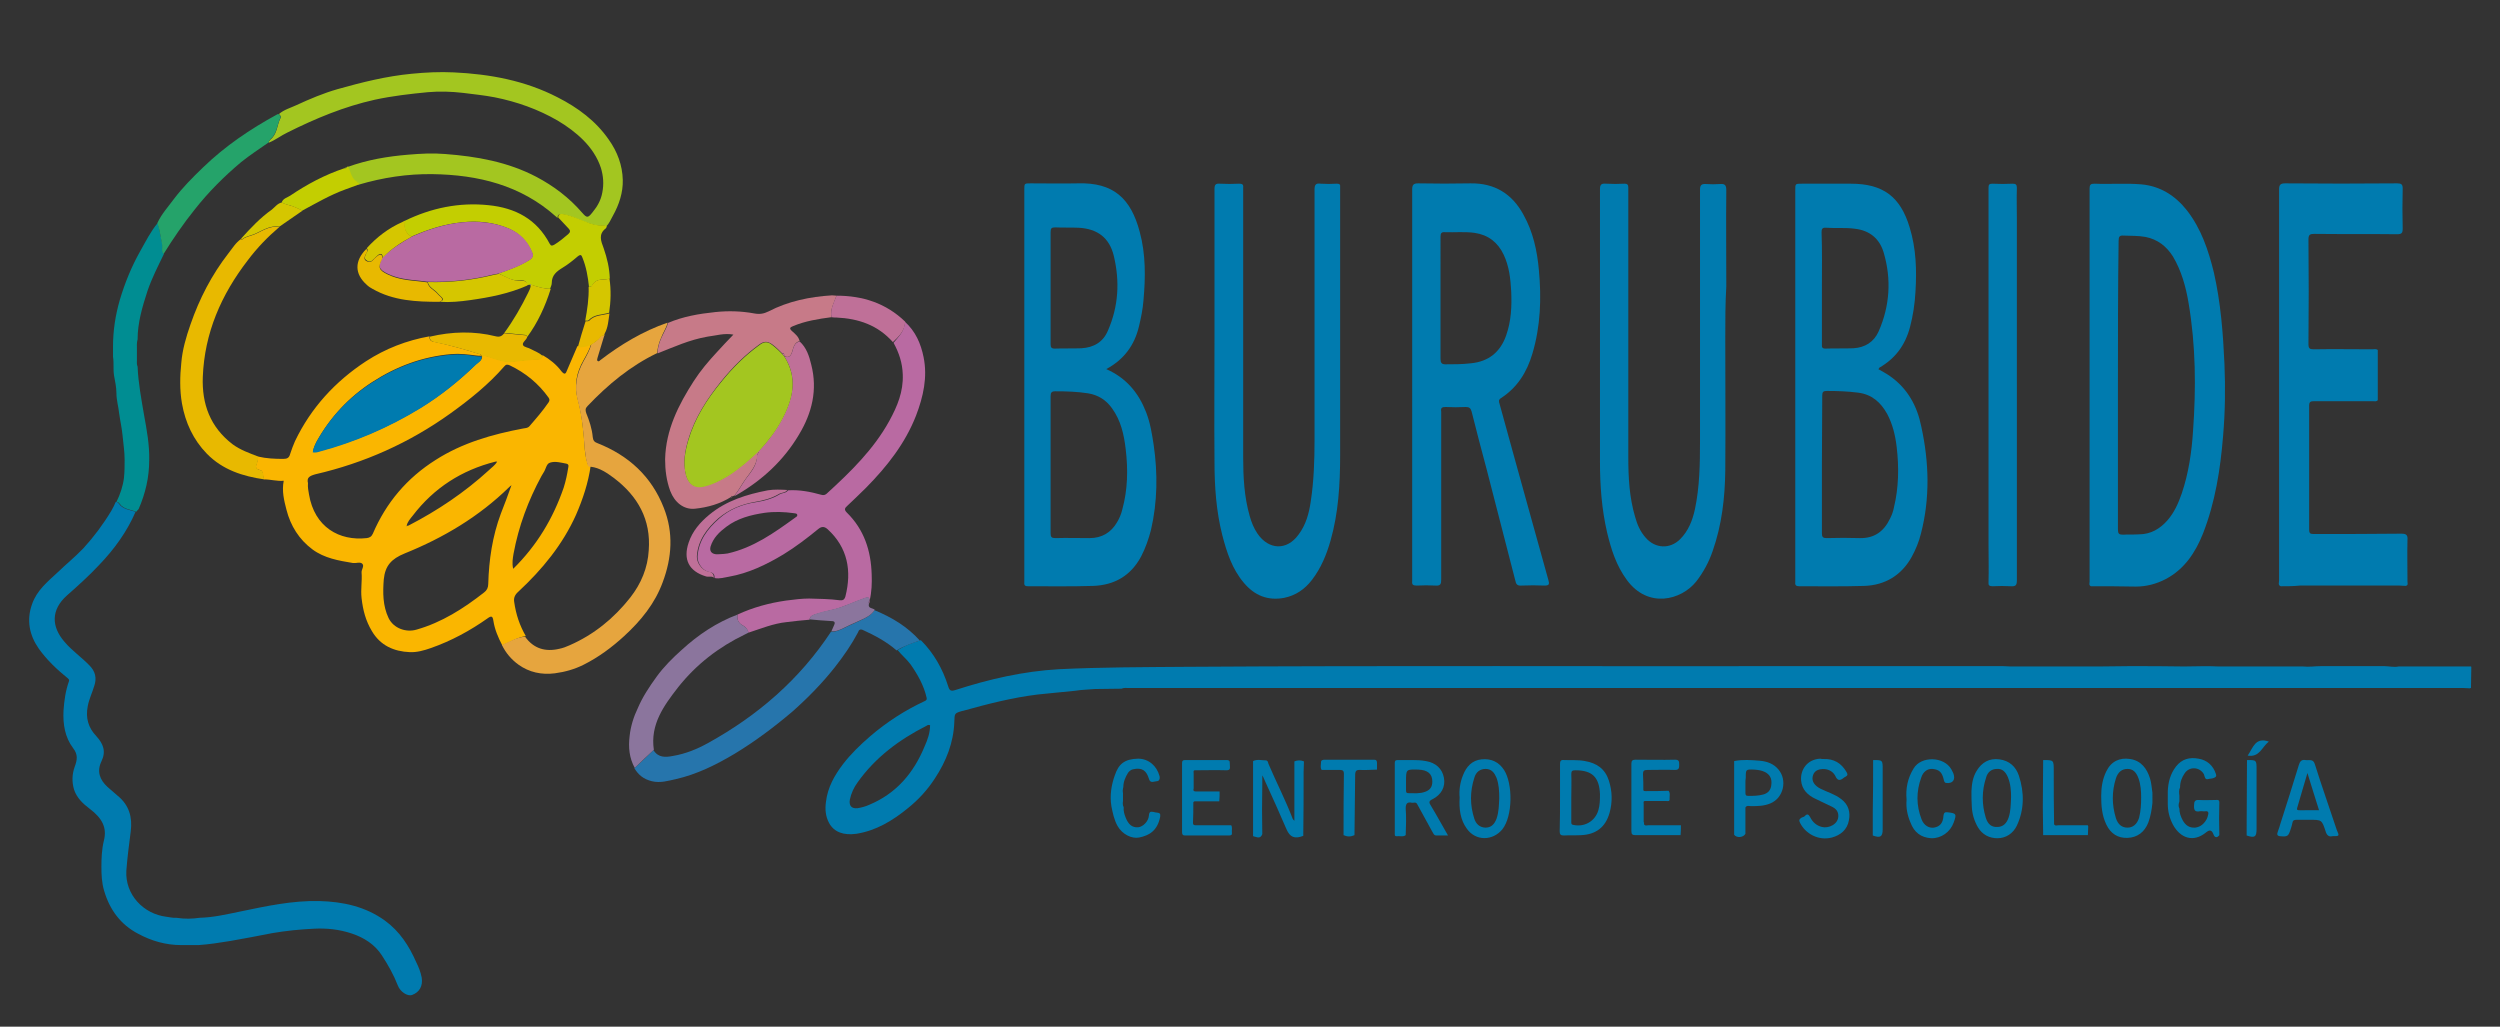<?xml version="1.0" encoding="utf-8"?>
<!-- Generator: Adobe Illustrator 28.1.0, SVG Export Plug-In . SVG Version: 6.00 Build 0)  -->
<svg version="1.1" id="Capa_1" xmlns="http://www.w3.org/2000/svg" xmlns:xlink="http://www.w3.org/1999/xlink" x="0px" y="0px"
	 viewBox="0 0 732.2 300.7" style="enable-background:new 0 0 732.2 300.7;" xml:space="preserve">
<rect x="0" y="0" width="732.2" height="300.7" fill="#333333" stroke="none"/>
<style type="text/css">
	.st0{fill:#008D92;}
	.st1{fill:#007BAF;}
	.st2{fill:#FAB600;}
	.st3{fill:#B96AA2;}
	.st4{fill:#A3C620;}
	.st5{fill:#E6A53E;}
	.st6{fill:#C77A88;}
	.st7{fill:#2675AC;}
	.st8{fill:#E8B900;}
	.st9{fill:#C3CE01;}
	.st10{fill:#8B759D;}
	.st11{fill:#25A36A;}
	.st12{fill:#BF7098;}
	.st13{fill:#D5C600;}
	.st14{fill:#FFFFFF;}
</style>
<g id="iqGlZ1_00000039853528742201663570000013214013220044606398_">
	<g>
		<path class="st0" d="M39.9,149.9c-1.7-0.7-3.7-0.7-4.9-2.4c-0.2-0.3-0.5-0.5-0.9-0.5c1.1-2.2,1.9-4.6,2.2-7
			c0.2-1.8,0.2-3.6,0.2-5.4c0-2.4-0.4-4.7-0.6-7c-0.2-2.2-0.7-4.3-1-6.5c-0.2-2-0.8-3.9-0.8-5.9c0-1.8-0.4-3.5-0.7-5.2
			c-0.3-1.9,0-3.7-0.3-5.5c0-1,0-2,0-3c0-4.7,0.7-9.2,2-13.7c1.5-5,3.4-9.7,6-14.3c1.6-2.8,3-5.7,5.1-8.2c0.6,2.1,0.9,4.3,1.4,6.5
			c0.2,0.9-0.3,1.9,0.4,2.6c-1.7,3.5-3.5,7-4.8,10.8c-1.5,4.6-2.9,9.3-2.9,14.2c-0.3,1-0.2,2-0.2,3c0,1,0,2,0,2.9
			c0,0.7-0.1,1.4,0.2,2.1c0.2,4.8,1.1,9.5,1.9,14.2c0.8,4.4,1.6,8.7,1.5,13.2c0,5-1.1,9.7-3.1,14.3
			C40.4,149.3,40.1,149.6,39.9,149.9z"/>
		<g>
			<path class="st1" d="M315,202.3c-3.7,0.4-7.4,0.7-11,1.1c-7.5,0.9-14.8,2.8-22,4.8c0,0-0.1,0-0.1,0c-2.4,0.7-2.3,0.7-2.4,3.2
				c-0.2,6.1-2.4,11.6-5.7,16.6c-2.2,3.4-4.9,6.3-7.9,8.7c-4.4,3.6-9.3,6.6-15.1,7.5c-3.6,0.5-6.5-0.4-8-3.2c-1-1.9-1.2-3.9-0.9-6.1
				c0.5-4.3,2.5-7.8,5-11.1c2.3-3,5.1-5.7,8-8.2c4.9-4.2,10.2-7.6,16-10.3c0.4-0.2,0.6-0.4,0.5-0.9c-0.8-3.6-2.6-6.8-4.7-9.8
				c-1.1-1.5-2.6-2.7-3.8-4.2c2.1-1.3,4.4-2.2,6.8-2.9c3.8,3.8,6.4,8.4,8,13.5c0.4,1.3,0.8,1.5,2.1,1.1c9.9-3.2,19.9-5.5,30.3-6.1
				c12.3-0.6,24.7-0.6,37-0.7c60.8-0.4,121.6-0.1,182.4-0.2c19.1,0,38.1,0,57.2,0c0.7,0,1.5,0.1,2.2,0.1c8.6,0,17.3,0,25.9,0
				c3,0,6-0.1,8.9-0.1c5.3,0,10.6,0,16,0.1c3.4,0,6.7-0.2,10.1,0c8.2,0,16.5,0,24.7,0c1.8,0.2,3.5-0.1,5.3-0.1c6.2,0,12.3,0,18.5,0
				c1.4,0,2.8,0.4,4.2,0.1c7.1,0,14.1,0,21.2,0c0,0,0.1,0.1,0.1,0.1c0,2.1-0.1,4.1-0.1,6.2c-0.1,0-0.2,0-0.3,0.1
				c-0.7,0-1.5-0.1-2.2-0.1c-124.9,0-249.9,0-374.8,0c-5.3,0-10.6,0-15.9,0c-0.7,0-1.4-0.1-2,0.2c-2.6,0-5.2,0.1-7.8,0.1
				C318.5,202,316.7,202,315,202.3z M272.4,212.4c-0.5-0.2-0.8,0-1.1,0.2c-7.9,4-14.9,9.2-20.1,16.5c-1.1,1.5-1.9,3.2-2.3,5.1
				c-0.3,1.8,0.5,2.7,2.3,2.5c1.2-0.2,2.3-0.5,3.4-1c7.9-3.3,13-9.3,16.2-17.1C271.7,216.6,272.4,214.6,272.4,212.4z"/>
			<path class="st2" d="M147.1,189c-1.2-2.3-2.2-4.6-2.6-7.2c-0.2-1.4-0.6-1.5-1.7-0.7c-5.1,3.6-10.6,6.6-16.6,8.7
				c-2,0.7-4.1,1.3-6.2,1.2c-4.6-0.2-8.6-1.9-11.1-6.2c-1.8-3-2.6-6.1-3-9.6c-0.3-2.6,0.2-5,0-7.5c-0.1-0.9,0.9-1.9,0.2-2.6
				c-0.6-0.6-1.8-0.1-2.7-0.2c-4.2-0.7-8.4-1.4-11.9-4c-3.9-2.9-6.4-6.9-7.6-11.6c-0.7-2.7-1.4-5.5-0.8-8.5
				c-1.9,0.2-3.8-0.4-5.8-0.4c-0.4-0.9-0.1-2.5-1.1-2.7c-1.8-0.4-1.2-1.3-0.9-2.3c0.2-0.6,0.2-1.1,0.2-1.7c2.5,0.6,5,0.7,7.5,0.7
				c1.1,0,1.7-0.3,2-1.5c0.4-1.3,0.9-2.5,1.4-3.7c4.7-9.8,11.8-17.5,20.8-23.4c5.7-3.7,11.9-6.1,18.6-7.3c-0.1,1,0.4,1.5,1.3,1.6
				c4.4,0.9,8.8,2.2,13.1,3.5c0.4,0.1,0.7,0.2,0.7,0.6c-0.5,0-1.1,0-1.6-0.1c-2.3-0.3-4.7-0.6-7-0.4c-8.5,0.7-16.2,3.6-23.3,8.2
				c-6.8,4.4-12.2,10.2-16.2,17.3c-0.5,1-1,2-1.1,3.1c0.8,0.1,1.3,0,1.9-0.2c10.5-2.8,20.3-7,29.6-12.7c5.9-3.6,11.3-7.9,16.3-12.8
				c0.7-0.7,1.8-1.1,1.7-2.4c0.7-0.2,1.2,0.1,1.8,0.2c2.5,0.7,4.9,1.8,7.5,1.4c2-0.3,3.9-0.4,5.9-0.6c0.8-0.1,2.2,0.4,2.5-1.2
				c2.1,1.2,4.1,2.8,5.5,4.7c1,1.2,1.3,0.8,1.7-0.3c1-2.3,2-4.7,3-7c1.4-0.1,2.8-0.2,4.1-0.9c-0.5,1.8-1.4,3.4-2.3,5
				c-2.1,3.6-2.8,7.5-1.7,11.4c1.2,4.5,1.7,9.1,2,13.7c0.1,1.6,0.3,3.3,0.8,4.9c0.2,0.6,0.3,1,1,0.9c-0.7,5-2.3,9.8-4.3,14.4
				c-3.9,8.7-9.9,16-16.9,22.5c-1,0.9-1.4,1.8-1.2,3c0.5,3.6,1.6,6.9,3.4,10C151.4,186.7,149.3,188.1,147.1,189z M119.1,154
				c0.2,0,0.4,0,0.6-0.1c8.5-4.4,16.4-9.7,23.5-16.2c0.8-0.8,1.8-1.4,2.4-2.5c-0.3,0-0.4,0-0.5,0c-9.9,2.5-18,7.7-24.2,15.8
				C120.1,152,119.3,152.9,119.1,154c0,0-0.1,0-0.2,0.1c0,0,0,0.1,0,0.1C119,154.2,119,154.1,119.1,154z M90.2,141.5
				c-0.1,1.2,0.1,2.2,0.3,3.3c1.6,9.6,8.9,13.7,16.9,12.8c0.8-0.1,1.4-0.4,1.8-1.3c3.9-9.1,10-16.3,18.4-21.6
				c7.8-5,16.6-7.5,25.6-9.2c0.6-0.1,1.3-0.1,1.8-0.6c2-2.3,4-4.6,5.7-7.1c0.3-0.5,0.3-0.8,0-1.3c-3-4.2-6.8-7.3-11.4-9.5
				c-0.7-0.3-1.1-0.3-1.6,0.3c-4.6,5.3-10.1,9.7-15.8,13.8c-12,8.6-25.2,14.5-39.5,17.8C90.6,139.4,89.8,139.9,90.2,141.5z
				 M149.8,142.1c-0.4,0.3-0.6,0.5-0.7,0.6c-8.8,8.6-19.2,14.8-30.6,19.4c-3.9,1.6-5.7,3.6-6.1,7.6c-0.3,3.9-0.3,7.7,1.4,11.3
				c1.5,3.1,5.2,4.3,8.2,3.4c7.4-2.1,13.8-6.2,19.8-10.9c0.8-0.6,1.2-1.4,1.2-2.5c0.2-7,1.2-13.9,3.7-20.6
				C147.7,147.9,148.7,145.2,149.8,142.1z M150.3,166.6c7-6.9,11.7-14.8,14.8-23.8c0.6-1.9,1-3.8,1.3-5.7c0.1-0.5,0.3-1.1-0.5-1.3
				c-1.6-0.3-3.3-0.8-4.8-0.3c-1.1,0.3-1.2,1.9-1.9,2.9c-0.2,0.3-0.4,0.7-0.6,1c-3.9,7.2-6.7,14.7-8.2,22.8
				C150.2,163.5,149.9,164.9,150.3,166.6z"/>
			<path class="st1" d="M550.1,108.1c1.2,0.7,2.4,1.3,3.5,2.1c5.1,3.6,7.9,8.7,9.1,14.7c2.3,10.5,2.6,21-0.1,31.4
				c-0.6,2.4-1.5,4.6-2.7,6.8c-3,5.4-7.8,8.3-13.9,8.5c-6.4,0.2-12.7,0.1-19.1,0.1c-0.8,0-1.2-0.3-1.1-1.1c0-0.3,0-0.7,0-1
				c0-38,0-76,0-113.9c0-1.9,0-1.9,1.9-1.9c4.8,0,9.6,0,14.4,0c9.4,0,14.5,3.8,17.2,12.8c1.9,6.2,2.1,12.5,1.7,18.9
				c-0.2,3.5-0.7,6.9-1.6,10.3c-1.4,5.3-4.3,9.2-9,11.9C550.4,107.9,550.3,108,550.1,108.1z M533.6,136.1c0,6.7,0,13.4,0,20.1
				c0,1.1,0.3,1.4,1.4,1.4c3.2-0.1,6.5-0.1,9.7,0c4.3,0.1,7.1-2,8.9-5.8c0.5-1,0.9-2.1,1.1-3.2c1.4-5.8,1.5-11.7,0.8-17.7
				c-0.4-3.4-1.2-6.7-2.8-9.7c-1.9-3.4-4.5-5.7-8.5-6.2c-3.1-0.4-6.1-0.5-9.2-0.5c-1,0-1.3,0.3-1.3,1.3
				C533.7,122.7,533.6,129.4,533.6,136.1z M533.6,84.3c0,5.5,0,11,0,16.5c0,0.7-0.1,1.3,1,1.3c2.7-0.1,5.5,0,8.2-0.1
				c3.4-0.2,6-1.8,7.4-4.9c3.3-7.5,3.8-15.3,1.5-23.1c-1.2-4.1-4.1-6.5-8.4-7c-2.8-0.4-5.7-0.1-8.5-0.3c-1.1-0.1-1.3,0.4-1.3,1.3
				C533.7,73.4,533.6,78.9,533.6,84.3z"/>
			<path class="st1" d="M324,108.1c5.9,2.6,9.5,7,11.7,12.7c1.2,3.1,1.7,6.3,2.2,9.6c1.2,8.3,1.1,16.6-0.8,24.8
				c-0.7,2.7-1.6,5.3-2.9,7.8c-3,5.6-7.8,8.4-14.1,8.6c-6.3,0.2-12.6,0.1-19,0.1c-0.8,0-1.2-0.2-1.1-1.1c0-0.3,0-0.6,0-0.9
				c0-38,0-76.1,0-114.1c0-1.9,0-1.9,1.9-1.9c4.6,0,9.2,0.1,13.8,0c10.4-0.3,15.5,4.4,18.1,14.2c1.8,6.6,1.7,13.4,1.1,20.1
				c-0.2,2.5-0.7,5-1.3,7.5C332.3,101.1,329.2,105.3,324,108.1z M307.7,136.1c0,6.7,0,13.4,0,20.1c0,1.1,0.3,1.4,1.4,1.4
				c3.3-0.1,6.7,0,10,0c3.6,0,6.3-1.6,8.1-4.7c0.7-1.2,1.2-2.4,1.5-3.7c1.6-5.8,1.7-11.7,1-17.6c-0.5-4.3-1.4-8.4-4-12
				c-1.7-2.4-4-3.9-7-4.4c-3.2-0.5-6.4-0.6-9.7-0.6c-1,0-1.3,0.4-1.3,1.4C307.7,122.7,307.7,129.4,307.7,136.1z M307.7,84.3
				c0,5.5,0,11,0,16.5c0,0.9,0.2,1.3,1.2,1.3c2.6-0.1,5.2,0,7.8-0.1c3.6-0.2,6.4-1.8,7.8-5.2c3.1-7.1,3.5-14.4,1.7-21.9
				c-1.3-5.3-4.8-7.9-10.3-8.2c-2.3-0.1-4.5,0-6.8-0.1c-1.1,0-1.4,0.2-1.4,1.4C307.7,73.4,307.7,78.9,307.7,84.3z"/>
			<path class="st1" d="M413.6,112.7c0-19.1,0-38.1,0-57.2c0-1.4,0.4-1.8,1.8-1.8c5.1,0.1,10.2,0.1,15.3,0
				c7.1-0.1,12.2,3.1,15.5,9.2c2.8,5,4,10.5,4.5,16.1c0.8,8.3,0.5,16.6-1.9,24.6c-1.6,5.4-4.4,9.9-9.2,13c-0.8,0.5-0.6,1.1-0.4,1.7
				c2.9,10.4,5.7,20.8,8.6,31.1c1.9,6.8,3.8,13.7,5.7,20.5c0.3,1.1,0.3,1.6-1.1,1.6c-2.2-0.1-4.5-0.1-6.8,0
				c-1.2,0.1-1.6-0.4-1.8-1.5c-2.8-10.9-5.6-21.7-8.4-32.6c-1.5-5.6-3-11.3-4.4-16.9c-0.3-1-0.7-1.3-1.7-1.3c-2,0.1-3.9,0.1-5.9,0
				c-1,0-1.5,0.2-1.3,1.3c0,0.3,0,0.6,0,0.9c0,16.1,0,32.3,0,48.4c0,1.2-0.2,1.8-1.6,1.7c-1.9-0.1-3.7-0.1-5.6,0
				c-1.1,0-1.4-0.3-1.3-1.3c0-0.2,0-0.5,0-0.7C413.6,150.7,413.6,131.7,413.6,112.7z M421.9,87.3c0,5.9,0,11.9,0,17.8
				c0,1.1,0.3,1.6,1.4,1.6c2.5,0,5,0,7.5-0.3c5.2-0.5,8.6-3.3,10.3-8.1c1.5-4.2,1.7-8.6,1.5-13c-0.2-3.7-0.6-7.3-2.2-10.7
				c-1.7-3.6-4.5-5.8-8.5-6.4c-2.9-0.4-5.8-0.1-8.7-0.2c-1-0.1-1.3,0.3-1.3,1.3C421.9,75.2,421.9,81.2,421.9,87.3z"/>
			<path class="st1" d="M612.4,171.7c-0.7-0.3-0.4-0.9-0.4-1.4c0-38.4,0-76.8,0-115.1c0-1.1,0.3-1.4,1.4-1.4
				c4.6,0.2,9.2-0.2,13.8,0.2c5.5,0.5,9.9,3.3,13.3,7.6c4.2,5.4,6.3,11.7,7.9,18.2c2,8.8,2.7,17.8,3.1,26.8
				c0.3,7.1,0.2,14.1-0.4,21.1c-0.8,9.8-2.3,19.4-5.9,28.6c-2.2,5.5-5.4,10.4-10.9,13.3c-2.7,1.4-5.6,2.2-8.8,2.2
				C621.1,171.7,616.7,171.7,612.4,171.7z M620.3,112.7c0,7.4,0,14.7,0,22.1c0,6.8,0,13.5,0,20.3c0,1.2,0.3,1.5,1.5,1.5
				c1.5-0.1,3,0,4.6-0.1c3.5,0,6.2-1.6,8.4-4.1c2-2.3,3.2-5,4.2-7.9c2-5.9,2.9-12.1,3.3-18.3c0.9-12.5,0.8-25-1.3-37.4
				c-0.8-4.8-2.1-9.5-4.6-13.7c-1.9-3-4.5-5-8-5.7c-2.1-0.4-4.3-0.3-6.4-0.4c-1.2-0.1-1.5,0.3-1.5,1.5
				C620.3,84.6,620.3,98.7,620.3,112.7z"/>
			<path class="st1" d="M668,171.7c-0.9-0.3-0.5-1.1-0.5-1.7c0-13.1,0-26.3,0-39.4c0-25,0-50.1,0-75.1c0-1.4,0.4-1.8,1.8-1.8
				c10.9,0.1,21.9,0.1,32.8,0c1.2,0,1.6,0.3,1.6,1.5c-0.1,3.9-0.1,7.8,0,11.8c0,1.2-0.3,1.6-1.6,1.6c-8.1-0.1-16.2,0-24.3-0.1
				c-1.2,0-1.7,0.2-1.7,1.6c0.1,10.2,0.1,20.5,0,30.7c0,1.3,0.4,1.5,1.6,1.5c5.7-0.1,11.4,0,17.1,0c0.5,0,1.1-0.2,1.6,0.2
				c0,4.9,0,9.8,0,14.7c-0.4,0.5-1,0.3-1.5,0.3c-5.7,0-11.5,0-17.2,0c-1,0-1.4,0.2-1.4,1.3c0,12.1,0,24.2,0,36.3
				c0,1.2,0.4,1.3,1.4,1.3c8.5,0,17,0,25.6-0.1c1.6,0,1.9,0.5,1.8,1.9c-0.1,4,0,8,0,12.1c0,0.5,0.3,1.1-0.5,1.3
				c-0.6,0-1.2-0.1-1.8-0.1c-9.7,0-19.5,0-29.2,0C671.7,171.7,669.9,171.7,668,171.7z"/>
			<path class="st1" d="M505.3,99.1c0,12.9,0.1,25.8,0,38.7c-0.1,8-1,15.9-3.7,23.6c-1.1,3.2-2.7,6.2-4.8,8.9
				c-4.4,5.5-14.1,8-20.3-0.4c-3.1-4.2-4.6-8.9-5.8-13.9c-1.6-6.9-2.1-13.8-2.1-20.9c0-26.5,0-53,0-79.6c0-1.5,0.4-1.8,1.8-1.7
				c1.8,0.1,3.6,0.1,5.4,0c0.8,0,1.1,0.3,1.1,1.1c0,2.8,0,5.6,0,8.4c0,23.5,0,47.1,0,70.6c0,5.9,0.3,11.8,2,17.5
				c0.6,2.2,1.5,4.3,3.1,6.1c2.8,3.2,7.1,3.4,10.1,0.4c2.4-2.4,3.6-5.5,4.3-8.7c1.4-6.6,1.5-13.3,1.5-20c0-24.5,0-49,0-73.5
				c0-1.4,0.3-1.9,1.8-1.8c1.3,0.1,2.7,0.1,4,0c1.4-0.1,1.9,0.2,1.9,1.8c-0.1,9.4,0,18.8,0,28.2C505.3,88.9,505.3,94,505.3,99.1
				C505.3,99.1,505.3,99.1,505.3,99.1z"/>
			<path class="st1" d="M355.7,99.1c0-14.6,0-29.1,0-43.7c0-1.3,0.3-1.7,1.6-1.6c1.9,0.1,3.7,0.1,5.6,0c0.9,0,1.3,0.2,1.2,1.1
				c0,0.3,0,0.7,0,1c0,26,0,52,0,78c0,5.8,0.3,11.6,1.9,17.2c0.5,1.8,1.2,3.6,2.3,5.2c3.3,4.8,8.6,5,12,0.3c2.2-2.9,3.1-6.3,3.6-9.8
				c0.9-5.9,1.1-11.9,1.1-17.9c0-24.5,0-48.9,0-73.4c0-1.4,0.4-1.9,1.8-1.7c1.6,0.1,3.1,0.1,4.7,0c0.8,0,1.1,0.2,1,1
				c0,0.3,0,0.6,0,0.9c0,25.9,0,51.8,0,77.7c0,8.4-0.5,16.8-2.8,24.9c-1.2,4.2-2.8,8.1-5.5,11.6c-2.1,2.7-4.7,4.5-8.1,5.2
				c-4.8,0.9-8.7-0.7-11.8-4.4c-3.4-4-5-8.9-6.3-13.9c-1.8-7.1-2.3-14.3-2.3-21.6C355.6,123.1,355.7,111.1,355.7,99.1z"/>
			<path class="st1" d="M58.5,268.8c4-0.1,7.8-1,11.7-1.8c7.7-1.6,15.5-3.3,23.4-3.1c6.9,0.2,13.4,1.6,19.1,5.7
				c4.3,3.1,7.1,7.4,9.2,12.2c0.7,1.4,1.3,2.9,1.6,4.5c0.4,2.4-0.6,4.3-2.8,5.1c-1.3,0.5-3.5-0.9-4.2-2.8c-1.2-3.1-2.8-5.9-4.6-8.7
				c-2.1-3.3-5.3-5.3-8.9-6.5c-3.6-1.2-7.3-1.6-11.1-1.4c-4.1,0.2-8.1,0.6-12.2,1.3c-4.1,0.8-8.2,1.6-12.3,2.3
				c-3.1,0.5-6.2,1-9.3,1.2c-1.7,0-3.3,0-5,0c-4.5,0-8.7-1.2-12.6-3.3c-5.2-2.7-8.4-7.1-10-12.6c-0.7-2.3-0.8-4.7-0.8-7
				c0-2.5,0.1-5.1,0.7-7.6c1-3.8-0.4-6.6-4.1-9.4c-2-1.5-3.8-3.2-4.6-5.6c-0.7-2.3-0.6-4.6,0.2-6.8c0.7-1.9,1-3.5-0.5-5.4
				c-2.4-3.2-3-7-2.8-11c0.2-2.9,0.6-5.8,1.6-8.6c0.1-0.4,0-0.5-0.3-0.8c-3.2-2.6-6.2-5.4-8.6-8.8c-2.7-3.9-3.6-8.3-1.9-13
				c1.4-4,4.5-6.5,7.4-9.2c2.5-2.4,5.2-4.6,7.6-7.1c3.1-3.4,5.8-7,8.2-11c0.5-0.8,0.9-1.7,1.3-2.6c0.4,0,0.7,0.2,0.9,0.5
				c1.2,1.7,3.2,1.8,4.9,2.4c-2.5,5.8-6.2,10.9-10.6,15.5c-3,3.2-6.2,6.1-9.5,9c-4.7,4.2-4.6,9.1-0.7,13.6c2.2,2.6,5,4.5,7.3,6.9
				c1.7,1.7,2.2,3.7,1.4,6c-0.6,2-1.5,3.8-1.9,5.9c-0.7,3.5,0.2,6.4,2.5,8.8c2.1,2.3,2.9,4.5,1.5,7.4c-1.4,2.9-0.5,5.4,1.8,7.5
				c1,0.9,2,1.7,3,2.6c3.3,2.7,4.3,6.2,3.8,10.3c-0.5,3.9-1,7.7-1.3,11.6c-0.4,7.1,5.1,12.7,11.7,13.5c1,0.1,1.9,0.4,2.9,0.3
				C54.2,269.2,56.4,269.1,58.5,268.8z"/>
			<path class="st3" d="M265,94.2c3.1,2.8,4.7,6.4,5.5,10.4c1.2,5.9-0.1,11.6-2.2,17.1c-3.2,8.2-8.5,14.9-14.6,21.1
				c-1.8,1.8-3.7,3.6-5.6,5.4c-0.7,0.6-0.9,1.1-0.1,1.9c5.1,5,7.1,11.2,7.3,18.2c0.1,2.5,0,5.1-0.6,7.6c-0.1-1.4-1-0.8-1.7-0.6
				c-3.2,1.1-6.3,2.7-9.6,3.4c-1.4,0.3-2.8,0.7-4.2,1.1c-0.9,0.3-2,0.5-2.1,1.7c-2.2,0.2-4.5,0.4-6.7,0.7c-3.9,0.4-7.5,1.9-11.2,3.1
				c-0.2-1-0.9-1.7-1.6-2.1c-1.4-0.7-1.8-1.8-1.6-3.2c4.5-2.1,9.3-3.4,14.2-4.1c2.3-0.3,4.6-0.6,6.8-0.6c3,0.1,5.9,0.1,8.9,0.5
				c0.9,0.1,1.4-0.1,1.7-1.1c1.9-7.5,0.7-14.3-5.2-19.7c-0.9-0.8-1.7-0.9-2.7-0.1c-3.3,2.7-6.7,5.3-10.3,7.5c-5,3-10.2,5.5-15.9,6.5
				c-1.3,0.2-2.7,0.7-4.2,0.4c0-1-0.3-1.6-1.6-1.8c-1.9-0.3-3.5-2.6-3.4-4.5c0.3-4.7,3-8.2,6.3-11.1c3-2.7,6.7-4.2,10.7-4.8
				c2.5-0.4,4.9-1,7-2.3c0.8-0.5,1.9-0.3,2.5-1.2c3.3-0.2,6.5,0.4,9.7,1.3c0.7,0.2,1.1,0.1,1.6-0.3c7-6.4,13.8-13,18.4-21.4
				c2.3-4.2,4.1-8.5,3.9-13.5c-0.1-3.4-1.1-6.4-2.7-9.3C263.2,98.6,265,96.9,265,94.2z M210.9,162.3
				C210.9,162.3,210.9,162.4,210.9,162.3c0.7,0,1.5-0.1,2.2-0.2c7.6-1.7,13.7-6.1,19.8-10.5c0.3-0.2,0.7-0.4,0.6-0.8
				c-0.1-0.5-0.6-0.4-1-0.5c-2.9-0.4-5.7-0.5-8.6-0.1c-4,0.6-7.9,1.6-11.2,4.1c-2,1.5-3.8,3.2-4.6,5.8c-0.3,1.2,0.2,2,1.4,2.2
				C210,162.4,210.4,162.3,210.9,162.3z"/>
			<path class="st4" d="M81.7,33.4c1.5-1.3,3.4-1.8,5.1-2.6c3.9-1.8,7.9-3.5,12.1-4.7c7.1-2,14.3-3.8,21.7-4.5
				c4.1-0.4,8.2-0.6,12.3-0.4c10.6,0.5,20.9,2.4,30.4,7.3c5.9,3,11.2,6.9,15,12.4c2.5,3.5,4,7.5,4.1,11.8c0.1,3.7-1.1,7.3-2.9,10.5
				c-0.6,1.1-1.1,2.3-2,3.2c-0.3-0.4-0.7-0.3-1.1-0.3c-1.8,0.1-3.4-0.5-5.1-1.1c-2.1-0.8-4.2-1.9-6.5-2.2c-0.9-0.1-1.5-0.1-1.5,1
				c-0.2-0.1-0.3-0.2-0.5-0.4c-10.3-9.2-22.8-12.2-36.1-12.4c-7.4-0.1-14.6,1-21.7,3.1c0-0.5-0.4-0.6-0.7-0.8
				c-1.6-1-1.8-2.8-2.5-4.4c5.8-2.1,11.7-3.1,17.8-3.6c3.6-0.3,7.1-0.5,10.7-0.2c9.3,0.7,18.4,2.3,26.8,6.7
				c5.1,2.7,9.6,6.1,13.4,10.5c1.4,1.6,1.7,1.6,3.1-0.2c1.4-1.7,2.4-3.5,2.8-5.7c0.5-2.5,0.3-4.9-0.4-7.2c-1-3.1-2.9-5.9-5.2-8.2
				c-2.2-2.2-4.8-4.1-7.5-5.7c-5.7-3.3-11.9-5.5-18.4-6.8c-3.1-0.6-6.2-0.9-9.3-1.3c-3.5-0.4-6.9-0.5-10.3-0.2
				c-5.2,0.5-10.4,1.1-15.5,2.2c-9,2-17.4,5.5-25.6,9.6c-1.9,0.9-3.5,2.2-5.5,3c0-0.7,0.7-1,1.1-1.5c1.4-1.6,1.4-3.8,2.3-5.6
				C82.5,34,82,33.8,81.7,33.4z"/>
			<path class="st1" d="M590.7,112.7c0,19.1,0,38.2,0,57.3c0,1.3-0.3,1.8-1.7,1.7c-1.8-0.1-3.6-0.1-5.4,0c-1,0-1.3-0.3-1.2-1.2
				c0.1-3.7,0-7.3,0-11c0-31,0-61.9,0-92.9c0-3.9,0-7.7,0-11.6c0-0.9,0.2-1.2,1.1-1.2c2,0.1,4,0.1,6,0c0.9,0,1.2,0.3,1.2,1.2
				c-0.1,3,0,6,0,9C590.7,80.2,590.7,96.4,590.7,112.7z"/>
			<path class="st5" d="M173,136.7c-0.7,0.1-0.9-0.3-1-0.9c-0.5-1.6-0.6-3.3-0.8-4.9c-0.3-4.6-0.8-9.2-2-13.7
				c-1.1-3.9-0.3-7.8,1.7-11.4c0.9-1.6,1.8-3.2,2.3-5c0.9-0.6,1.9-1.1,2.5-2.1c0.3-0.4,0.7-0.6,1.3-0.5c-0.7,2.2-1.3,4.4-2,6.6
				c-0.1,0.4-0.2,0.7,0,0.9c0.3,0.3,0.6,0,0.8-0.2c6-4.6,12.5-8.5,19.7-11c-0.1,0.7-0.4,1.3-0.7,1.9c-1.1,2.2-2.2,4.5-2.3,7
				c-7.9,3.8-14.4,9.2-20.4,15.5c-0.7,0.7-0.7,1.2-0.4,2.1c0.9,2.2,1.7,4.6,1.9,7c0.1,1,0.5,1.5,1.4,1.8c9.1,3.6,15.8,9.7,19.4,18.9
				c2.9,7.3,2.4,14.6-0.3,21.8c-2.3,6.3-6.4,11.3-11.3,15.8c-3.6,3.3-7.5,6.2-11.9,8.4c-2.6,1.3-5.4,2.1-8.4,2.5
				c-3.9,0.5-7.5-0.3-10.6-2.5c-2.1-1.5-3.8-3.5-4.9-5.8c2.2-0.9,4.3-2.3,6.8-2.4c2.5,3.5,6,4.5,10.1,3.5c1-0.2,2-0.6,2.9-1
				c7.1-3.1,13-7.9,17.8-14c3.2-4.1,5.1-8.7,5.4-13.8c0.7-9-3.2-15.9-10.2-21.2C177.9,138.6,175.7,137,173,136.7z"/>
			<path class="st6" d="M192.6,103.5c0-2.6,1.2-4.8,2.3-7c0.3-0.6,0.6-1.2,0.7-1.9c4.4-1.9,9.1-2.7,13.9-3.2
				c3.8-0.4,7.6-0.3,11.4,0.4c1.6,0.3,2.8,0.1,4.2-0.6c5.8-3,12.1-4.3,18.6-4.7c0.4,0,0.9,0.1,1.3,0.1c-0.7,2-1.9,4-1.5,6.3
				c-3.8,0.5-7.6,1.1-11.2,2.6c-1,0.4-1.2,0.7-0.3,1.5c0.9,0.8,1.9,1.6,2.2,2.9c-1.6,0.4-1.8,1.9-2.2,3.1c-0.4,1.3-1,1.9-2.3,1.3
				l0,0c0-0.5,0-0.9-0.7-0.9c-0.9-0.9-1.9-1.9-2.9-2.6c-1.3-0.9-2.3-0.9-3.6,0c-4.3,3.1-8,6.8-11.3,10.9c-4.1,5.1-7.7,10.6-9.6,17
				c-1,3.4-1.6,6.8-0.7,10.3c0.7,2.8,2.6,3.9,5,3.4c2.6-0.6,5.1-1.7,7.4-3.2c3.3-2.1,6.3-4.7,9.1-7.4c0,0.6-0.6,1-0.6,1.6
				c-0.1,2.7-1.9,4.8-3.3,6.7c-1.2,1.6-2.1,3.5-3.4,5c-0.2,0.1-0.4,0.2-0.6,0.3c-0.1-0.1-0.1-0.1-0.2-0.2c0,0.1-0.1,0.2-0.1,0.3
				c-3.3,2.1-6.9,3.1-10.7,3.5c-3.2,0.3-5.9-1.8-7.2-5.2c-1.1-3-1.5-6.1-1.5-9.3c0.2-8.6,3.9-15.9,8.4-22.9c2-3.1,4.3-5.8,6.8-8.5
				c1.5-1.7,3.1-3.3,4.8-5.1c-2.7-0.5-5.1,0.3-7.6,0.6C202,99.5,197.4,101.6,192.6,103.5z"/>
			<path class="st7" d="M269.4,187.6c-2.3,0.8-4.7,1.6-6.8,2.9c-3-2.6-6.4-4.4-9.9-6c-1-0.4-1.2,0.2-1.4,0.7
				c-1.9,3.6-4.2,6.9-6.7,10.1c-3.7,4.7-7.9,9-12.4,13c-5.4,4.6-11,8.8-17.1,12.5c-5.4,3.2-11,6-17.2,7.4c-2.3,0.5-4.5,1.2-7,0.6
				c-2.4-0.6-3.9-1.8-5.1-3.8c1.9-1.8,3.8-3.5,5.6-5.3c1.4,2.3,3.6,2.1,5.7,1.7c3.6-0.6,7.1-2,10.3-3.8c14.5-8,26.8-18.6,36-32.6
				c1,0.1,1.9-0.2,2.8-0.6c1.8-0.9,3.7-1.7,5.6-2.6c1.6-0.7,3.3-1.5,4.3-3.1C261.2,180.8,265.7,183.5,269.4,187.6z"/>
			<path class="st8" d="M75.6,133.7c0,0.6,0,1.1-0.2,1.7c-0.3,1-0.9,1.9,0.9,2.3c1,0.2,0.7,1.8,1.1,2.7c-6.3-0.9-12.2-2.8-16.8-7.5
				c-4-4.1-6.3-9.1-7.3-14.7c-0.7-4-0.6-8-0.2-11.9c0.3-3.8,1.4-7.6,2.7-11.3c2.6-7.5,6.2-14.5,11.1-20.8c1.2-1.5,2.1-3.1,3.7-4.2
				c0.1,0.1,0.3,0.3,0.3,0.2c1-0.9,2.3-1,3.5-1.5c2.4-1,4.6-2.7,7.4-2.2c-3.4,2.9-6.5,6.1-9.2,9.7c-7.8,10.1-12.7,21.3-13.2,34.2
				c-0.3,8,2.2,14.7,8.7,19.7C70.4,131.8,73,132.7,75.6,133.7z"/>
			<path class="st9" d="M163.5,63.7c0-1.1,0.7-1.1,1.5-1c2.3,0.4,4.4,1.4,6.5,2.2c1.6,0.7,3.3,1.2,5.1,1.1c0.4,0,0.8-0.1,1.1,0.3
				c-0.1,0.2-0.1,0.5-0.3,0.6c-2.2,1.7-1.4,3.7-0.6,5.8c1,2.9,1.7,5.8,1.8,8.9c-0.5,0.1-1,0.3-1.6,0.3c-1.6-0.1-2.9,0.3-3.6,1.8
				c-0.2,0.3-0.6,0.3-0.9,0.3c-0.3-2.9-0.8-5.8-1.9-8.5c-0.3-0.8-0.5-1.1-1.4-0.4c-1.4,1.2-2.9,2.4-4.4,3.3
				c-1.8,1.1-3.2,2.2-3.2,4.5c0,0.6-0.3,1.1-0.5,1.7c-1.9,0-3.7-0.6-5.6-1.2c-0.1-0.1-0.2-0.4-0.3,0l0,0c-0.3,0-0.6,0.1-0.9,0.1
				c0-1.4-1.3-1.5-2-1.4c-2.4,0.3-4.3-1.1-6.3-2c3.1-1.1,6.2-2.2,9.1-4c0.9-0.6,1.1-1.2,0.7-2.2c-1.4-3.3-3.7-5.6-6.9-7
				c-4.3-1.8-8.9-2.3-13.5-1.8c-5.2,0.5-10.1,2.1-14.9,4.2c-1.8-1-2.3-2.6-2.1-4.5c0,0,0.1-0.1,0.1-0.1c7.8-3.8,16-5.5,24.6-4.6
				c7.9,0.8,14.1,4.1,17.9,11.3c0.4,0.7,0.7,0.6,1.3,0.3c1.5-0.9,2.8-2,4.1-3.1c0.7-0.6,0.7-1.1,0.1-1.7
				C165.5,65.8,164.5,64.8,163.5,63.7z"/>
			<path class="st10" d="M191.5,219.6c-1.9,1.8-3.8,3.5-5.6,5.3c-1.6-2.9-1.9-6-1.5-9.3c0.3-2.9,1.2-5.7,2.4-8.2
				c1.4-3.3,3.4-6.3,5.5-9.2c2.1-2.9,4.7-5.5,7.4-7.9c4.8-4.4,10.2-8,16.3-10.3c-0.2,1.5,0.3,2.5,1.6,3.2c0.7,0.4,1.5,1.1,1.6,2.1
				c-0.3,0.2-0.7,0.3-1,0.5c-7.7,3.7-14.3,8.8-19.6,15.5C194.4,206.7,190.4,212.2,191.5,219.6z"/>
			<path class="st11" d="M47.9,74.4c-0.7-0.8-0.3-1.8-0.4-2.6c-0.4-2.2-0.7-4.3-1.4-6.5c1.2-2.6,3.2-4.8,4.9-7.1
				c2.5-3.3,5.4-6.2,8.4-9.1c6.5-6.3,13.9-11.3,21.8-15.6c0.1-0.1,0.3,0,0.4-0.1c0.3,0.4,0.8,0.6,0.5,1.2c-0.9,1.8-0.9,3.9-2.3,5.6
				c-0.4,0.4-1,0.8-1.1,1.5c-2.7,1.9-5.5,3.7-8.1,5.8C65.6,51.7,61,56.3,57,61.4C53.7,65.5,50.7,69.9,47.9,74.4z"/>
			<path class="st12" d="M229.7,104.4c1.3,0.5,1.9-0.1,2.3-1.3c0.4-1.3,0.6-2.7,2.2-3.1c2,1.8,2.8,4.3,3.4,6.8
				c1.9,7.4,0.2,14.2-3.6,20.5c-4.5,7.6-10.8,13.4-18.5,17.8c-0.2,0.1-0.4,0.1-0.5,0.2c1.3-1.5,2.2-3.3,3.4-5c1.5-2,3.3-4,3.3-6.7
				c0-0.6,0.6-1,0.6-1.6c2.6-2.8,4.9-5.8,6.7-9.2C232.3,116.7,233.7,110.6,229.7,104.4z"/>
			<path class="st1" d="M456.9,233.5c0-3.2,0-6.5,0-9.7c0-0.9,0.2-1.3,1.2-1.2c2,0.1,4.1-0.1,6.1,0.3c3.5,0.6,5.9,2.3,7,5.7
				c1,3.1,1.1,6.3,0.2,9.5c-1.2,4.2-4,6.3-8.3,6.5c-1.7,0.1-3.4,0-5.1,0.1c-0.9,0-1.2-0.3-1.2-1.2
				C456.9,240.2,456.9,236.9,456.9,233.5z M460.2,233.6c0,2.3,0,4.5,0,6.8c0,0,0,0.1,0,0.1c0,0.5-0.1,1,0.6,1.1
				c3.2,0.7,6.3-1,7.3-4.2c0.5-1.6,0.5-3.2,0.5-4.8c-0.2-5-2.3-7-7.2-7c-0.9,0-1.2,0.2-1.2,1.1C460.3,229,460.2,231.3,460.2,233.6z"
				/>
			<path class="st1" d="M411.7,244.6c-0.8,0.6-1.7,0.2-2.6,0.3c-0.7,0.1-0.6-0.5-0.6-0.9c0-6.8,0-13.6,0-20.4c0-0.7,0.1-1,0.9-1
				c2.7,0.1,5.5-0.2,8.2,0.3c2.9,0.5,4.8,2.2,5.3,4.9c0.5,2.7-0.8,5-3.4,6.3c-1.1,0.5-1,1-0.4,1.9c1.7,2.8,3.2,5.6,5,8.7
				c-1.3,0-2.3,0-3.4,0c-0.8,0-0.9-0.7-1.2-1.1c-1.5-2.7-3-5.5-4.5-8.2c-0.4-0.6-1-0.2-1.5-0.3c-1.4-0.3-1.8,0.3-1.8,1.7
				C411.9,239.3,411.8,242,411.7,244.6z M411.8,228.8c0,0.9,0,1.8,0,2.6c0,0.5,0,0.9,0.7,0.9c1.7,0,3.3,0.2,4.9-0.4
				c1.4-0.5,2.1-1.4,2.1-3c0-2.2-1.3-3.4-4.1-3.5C411.8,225.3,411.8,225.3,411.8,228.8z"/>
			<path class="st1" d="M367,222.9c1.2-0.6,2.5-0.2,3.7-0.2c0.6,0,0.7,0.6,0.8,1c2.3,5.4,5,10.6,7.1,16.1c0.1,0.2,0.2,0.3,0.5,0.6
				c0-1.3,0-2.3,0-3.3c0-4.7,0-9.4,0-14.1c0.9-0.4,1.9-0.4,2.8,0c0,1-0.1,2.1-0.1,3.1c0,6.2,0,12.4-0.1,18.7c-2.5,1-3.9,0.4-4.9-1.9
				c-2-4.7-4.1-9.3-6.2-13.9c-0.3-0.6-0.5-1.3-0.9-1.9c0,0.9,0,1.9,0,2.8c-0.1,4.8-0.1,9.6,0,14.4c-0.6,1.6-1.7,0.8-2.7,0.6
				c0-1.1,0-2.1,0-3.2C367,235.3,367,229.1,367,222.9z"/>
			<path class="st1" d="M427.5,233.6c-0.2-2.1,0.1-4.4,1-6.6c1-2.5,2.6-4.3,5.4-4.6c2.9-0.3,5.1,0.8,6.6,3.1
				c2.6,4,2.6,13.5-0.5,17.4c-2.8,3.4-7.8,3.5-10.4-0.2C427.7,240.1,427.3,237,427.5,233.6z M439.1,233.8c0-2.1-0.1-4.1-0.8-6
				c-0.6-1.4-1.4-2.6-3.2-2.6c-1.5,0-2.8,0.8-3.3,2.6c-1.3,4-1.3,8,0,12c0.5,1.5,1.5,2.5,3.2,2.6c1.6,0,2.6-0.8,3.3-2.6
				C439,237.8,439,235.8,439.1,233.8z"/>
			<path class="st1" d="M630.4,235.2c-0.2,1.9-0.5,3.8-1.2,5.7c-1.1,2.8-3.2,4.4-6.1,4.5c-2.8,0.1-4.9-1.2-6.2-3.9
				c-1.3-2.7-1.5-5.5-1.5-8.4c0-2.5,0.4-5,1.5-7.2c1.4-2.9,3.9-4.1,7-3.6c3.2,0.5,4.9,2.8,5.8,5.7c0.4,1.3,0.5,2.8,0.7,4.2
				C630.4,233.3,630.4,234.3,630.4,235.2z M627.1,233.6c0-1.8-0.1-3.8-0.8-5.7c-0.7-1.9-1.7-2.7-3.2-2.7c-1.6,0-2.8,0.9-3.4,2.8
				c-1.2,3.8-1.2,7.7,0,11.6c0.6,1.9,1.8,2.8,3.4,2.8c1.6,0,2.8-1,3.4-2.9C627,237.5,627.1,235.6,627.1,233.6z"/>
			<path class="st1" d="M577.4,231.7c0.1-2.1,0.4-4.1,1.5-5.9c1.5-2.5,3.7-3.8,6.7-3.4c2.9,0.4,4.8,2.1,5.7,4.8
				c1.6,4.9,1.6,9.9-0.6,14.6c-1.1,2.3-3.2,3.7-5.7,3.7c-2.3,0-4.4-1-5.7-3.2c-1.1-1.9-1.7-3.9-1.8-6.1
				C577.4,234.7,577.4,233.2,577.4,231.7z M589,233.5c0-1.8-0.1-3.8-0.9-5.8c-0.7-1.7-1.7-2.6-3.2-2.5c-1.7,0-2.8,1-3.2,2.5
				c-1.3,3.9-1.3,7.9-0.1,11.8c0.6,2,1.8,2.8,3.4,2.7c1.6,0,2.7-1,3.3-2.8C588.9,237.6,588.9,235.7,589,233.5z"/>
			<path class="st1" d="M638.3,236.8c0,1.3,0.4,2.4,1,3.5c0.8,1.4,1.9,2.2,3.6,2.1c1.6-0.2,2.6-1.1,3.4-2.5c0.2-0.4,0.3-0.8,0.4-1.2
				c0.2-0.7,0.1-1.2-0.8-1.1c-0.5,0.1-1.1-0.1-1.6,0c-1.5,0.3-1.8-0.4-1.7-1.8c0-1.1,0.3-1.6,1.5-1.5c1.6,0.1,3.2,0,4.8,0
				c0.5,0,1-0.2,1.1,0.6c-0.1,3.2-0.1,6.5,0,9.7c-0.7,0.9-1.4,0.7-1.7-0.2c-0.5-1.3-1.1-1.5-2.2-0.6c-3.8,3.1-7.6,1.6-9.7-2.3
				c-1-1.9-1.5-3.9-1.5-6.1c0-1.2,0-2.4,0-3.6c0.1-2.6,0.7-5.1,2.4-7.3c1.7-2.2,4-2.8,6.6-2.3c2.5,0.4,4.3,2,5.1,4.5
				c0.1,0.4,0.2,0.7-0.3,1c-0.7,0.4-1.4,0.3-2.1,0.5c-0.8,0.2-0.9-0.8-1.1-1.4c-1.2-2.2-4.2-2.4-5.6-0.4c-0.9,1.3-1.4,2.6-1.4,4.2
				c-0.4,0.8-0.3,1.6-0.2,2.4c0,0.6,0,1.2,0,1.7C638,235.6,638,236.2,638.3,236.8z"/>
			<path class="st1" d="M683.1,244.9c-1.1,0.3-1.7-0.4-2-1.5c-1.1-3.3-1.1-3.3-4.7-3.3c-1.3,0-2.6,0-3.8,0c-0.7,0-1.1,0.2-1.2,0.9
				c-0.1,0.6-0.3,1.2-0.5,1.8c-0.7,2.2-0.9,2.3-3.2,2.1c-0.7-0.1-0.8-0.4-0.7-0.9c0.2-0.8,0.6-1.6,0.8-2.5
				c1.9-5.8,3.7-11.7,5.5-17.5c0.3-1,0.8-1.6,1.9-1.4c1.1,0.2,2.3-0.5,2.8,1.3c2,6.4,4.3,12.8,6.4,19.2
				C685.2,244.9,685.2,244.9,683.1,244.9z M679.2,237.3c-1.2-3.7-2.2-7.1-3.4-10.9c-1.1,3.6-2,6.9-3,10.2c-0.2,0.7,0.2,0.7,0.7,0.7
				C675.3,237.3,677.2,237.3,679.2,237.3z"/>
			<path class="st1" d="M360.6,241.7c0.4,0.7,0.1,1.4,0.2,2.2c0.1,0.6-0.2,0.8-0.9,0.8c-4.3,0-8.5,0-12.8,0c-0.7,0-0.9-0.3-0.9-1
				c0-6.7,0-13.4,0-20.1c0-0.8,0.2-1,1-1c4,0,8,0,12,0c1.3,0,0.9,0.8,1,1.5c0,0.7,0.3,1.5-1,1.5c-3.1-0.1-6.2,0-9.3,0
				c-0.5,0.1-0.3,0.5-0.3,0.9c0,1.5,0,2.9,0,4.4c-0.3,1,0.4,0.9,1,0.9c2.2,0,4.4,0,6.6,0c0,0,0,0,0,0c0,1,0,2-0.1,2.9
				c-2.4,0-4.9,0-7.3,0c-0.1,0.1-0.3,0.2-0.3,0.3c0,2,0,4-0.1,6c0,0.8,0.6,0.7,1.1,0.7C354.1,241.7,357.4,241.7,360.6,241.7z"/>
			<path class="st1" d="M481.5,241.1c0,0.1,0,0.2,0,0.3c0.3,0.6,0.9,0.3,1.3,0.3c3.2,0,6.3,0,9.5,0c0,0,0,0,0,0c0,1,0,2-0.1,2.9
				c-4.4,0-8.7,0-13.1,0c-1,0-1.3-0.2-1.3-1.2c0-6.6,0-13.1,0-19.7c0-0.9,0.3-1.2,1.2-1.2c3.9,0,7.7,0.1,11.6,0
				c1.2,0,1.2,0.6,1.2,1.5c0,0.8,0,1.5-1.2,1.5c-2.7-0.1-5.4,0-8.1,0c-1.1,0-1.3,0.3-1.3,1.3c0.1,1.5,0.1,3,0.1,4.6
				c0.1,0.3,0.3,0.3,0.6,0.3c2.3,0,4.5,0,6.8-0.1c0.6,0.8,0.2,1.7,0.3,2.5c0,0.7-0.6,0.5-1,0.5c-2.1,0-4.2,0-6.3,0
				c-0.5,0.1-0.3,0.5-0.3,0.9c0,1.8,0,3.5,0,5.3C481.6,240.9,481.5,241,481.5,241.1z"/>
			<path class="st1" d="M534.1,222.3c3-0.1,5.2,1.2,6.7,3.8c0.4,0.7,0.4,1-0.3,1.4c-0.2,0.1-0.4,0.2-0.5,0.3c-1.2,1-1.9,0.8-2.5-0.6
				c-0.8-1.5-2.5-2.2-4.3-1.9c-1.2,0.2-2,0.8-2.3,2.1c-0.3,1.4,0.5,2.7,2.3,3.6c2,1,4.2,1.6,6,3c2.2,1.6,2.8,3.9,2.3,6.3
				c-0.5,2.7-2.4,4.3-5,5c-3.9,1-7.7-1.1-9.3-4.3c-0.4-0.8-0.2-1.1,0.4-1.5c0.3-0.2,0.8-0.2,1-0.5c0.8-0.9,1.2-0.3,1.6,0.4
				c0.7,1.4,1.8,2.4,3.4,2.8c1.8,0.5,5-0.7,4.8-3.5c-0.1-1.2-0.8-1.9-1.8-2.4c-1.6-0.8-3.2-1.5-4.8-2.3c-2.4-1.1-4.1-2.8-4.3-5.5
				c-0.2-3.1,1.8-6.1,5.6-6.3C533.4,222.3,533.7,222.3,534.1,222.3z"/>
			<path class="st1" d="M507.9,222.9c2.5-0.5,5-0.3,7.5-0.1c2.2,0.2,4.1,0.9,5.5,2.6c2.6,3.1,1.5,8.3-2.4,9.9
				c-1.9,0.8-3.8,0.8-5.7,0.8c-0.5,0-1.2-0.3-1.6,0.4c0,2.6,0,5.1,0,7.7c-0.6,1.1-2.5,1.3-3.3,0.3
				C507.9,237.2,507.9,230,507.9,222.9z M511.2,229.3c0,1,0,2,0,2.9c0,0.6,0.1,0.9,0.8,0.9c1.5,0,2.9,0,4.4-0.4
				c1.5-0.4,2.3-1.4,2.4-3c0.2-1.7-0.5-2.9-1.9-3.6c-1-0.5-2-0.6-3.1-0.7c-2.5-0.1-2.5-0.1-2.5,2.4
				C511.2,228.4,511.2,228.8,511.2,229.3z"/>
			<path class="st12" d="M243.5,92.9c-0.4-2.3,0.7-4.3,1.5-6.3c7.7,0,14.5,2.2,20.1,7.6c-0.1,2.7-1.8,4.3-3.6,6
				c-4.4-5-10.1-6.9-16.5-7.2C244.5,93,244,93,243.5,92.9z"/>
			<path class="st1" d="M328.9,232.3c0,0.8,0,1.6,0,2.3c-0.1,0.6-0.1,1.3,0.2,1.8c-0.1,1.1,0.2,2.1,0.6,3.1c0.8,2,1.9,2.9,3.6,2.8
				c1.4-0.1,3.1-1.7,3.2-3.5c0.1-1.2,0.6-1.1,1.3-1c0.4,0.1,0.8,0.2,1.1,0.2c0.8,0.1,1,0.3,0.9,1.2c-0.8,4.1-3.2,5.5-6.2,6.1
				c-2.1,0.4-4.9-0.9-6.3-3.4c-1-1.8-1.4-3.8-1.8-5.8c-0.5-3.2,0-6.2,1-9c1.1-3.3,2.8-4.8,6.8-4.9c3.1,0,5.5,2.1,6.3,5.1
				c0.2,0.8-0.1,1.5-0.8,1.5c-0.7,0-1.9,0.8-2.3-0.7c-0.7-2.3-1.9-3.4-4.6-2.8c-0.6,0.1-1.1,0.5-1.5,1c-0.8,1.3-1.4,2.7-1.4,4.2
				C328.8,231.3,328.8,231.8,328.9,232.3z"/>
			<path class="st1" d="M558.4,234.2c-0.3-3.3,0.3-6.3,2.1-9.2c2.2-3.6,8.8-3.5,11,0.3c0.2,0.4,0.4,0.8,0.6,1.2
				c0.7,1.9-0.2,3.1-2.2,2.8c-0.4-0.1-0.5-0.5-0.6-0.9c-0.5-2.2-1.3-3-3.3-3.2c-1.4-0.1-2.7,0.7-3.3,2.5c-1.5,4.1-1.5,8.2,0.1,12.3
				c0.7,1.8,2.2,2.6,3.6,2.4c1.8-0.3,2.7-1.4,2.8-3.5c0.1-0.8,0.4-1.1,1.1-1c0,0,0.1,0,0.1,0c2.6,0.3,2.7,0.5,1.8,3
				c-1,2.8-3.7,4.7-6.6,4.6c-3-0.2-5-1.7-6.1-4.7C558.6,238.7,558.2,236.5,558.4,234.2z"/>
			<path class="st9" d="M102,48.8c0.7,1.5,0.9,3.4,2.5,4.4c0.3,0.2,0.7,0.4,0.7,0.8c-1.4,0.5-2.7,1-4.1,1.5c-4.4,1.6-8.5,4-12.6,6.2
				c-0.7-0.4-1.4-0.7-2.1-1c-1.3-0.6-2.7-0.7-3.9-1.4c0.4-1.2,1.6-1.4,2.5-2c4.9-3.3,10.1-6.1,15.8-8c0.3,0,0.7,0,0.8-0.3
				C101.8,48.8,101.8,48.7,102,48.8z"/>
			<path class="st12" d="M230.6,143.5c-0.6,0.9-1.7,0.7-2.5,1.2c-2.2,1.3-4.6,1.9-7,2.3c-4,0.7-7.6,2.2-10.7,4.8
				c-3.3,2.9-6,6.4-6.3,11.1c-0.1,1.9,1.5,4.2,3.4,4.5c1.2,0.2,1.5,0.8,1.6,1.8c-0.7-0.6-1.6-0.1-2.4-0.4c-4.9-1.5-6.7-4.9-5-9.9
				c1.1-3.3,3.3-5.9,6.1-8.2c5-4.1,10.9-5.9,17.1-7.1C226.8,143.3,228.7,143.4,230.6,143.5z"/>
			<path class="st1" d="M396.7,244.6c-1.1,0.5-2.1,0.5-3.2,0c0-6,0-12,0.1-18c0-0.8-0.3-1.1-1.1-1.1c-1.8,0-3.6,0-5.4,0
				c-0.5-0.7-0.2-1.5-0.2-2.3c0-0.6,0.6-0.7,1.1-0.7c4.8,0,9.6,0,14.4,0c0.7,0,0.9,0.3,0.9,1c0,0.6,0,1.3,0,1.9
				c-1.6,0-3.2,0.2-4.8,0.1c-1.3-0.1-1.6,0.3-1.6,1.6C396.8,233,396.8,238.8,396.7,244.6z"/>
			<path class="st1" d="M611.5,241.7c0,0.1,0,0.2,0.1,0.3c0,0.9-0.1,1.8-0.1,2.6c-4.4,0-8.8,0-13.1,0c0-2.7-0.1-5.5-0.1-8.2
				c0-4.6,0.1-9.2,0.1-13.8c3.1,0,3.1,0,3.1,3.1c0,5.2,0,10.4,0.1,15.7c0.3,0.6,0.9,0.3,1.3,0.3
				C605.8,241.7,608.7,241.7,611.5,241.7z"/>
			<path class="st10" d="M256.2,178.6c-1,1.6-2.7,2.4-4.3,3.1c-1.9,0.8-3.7,1.7-5.6,2.6c-0.9,0.4-1.8,0.7-2.8,0.6
				c0.2-0.5,0.5-1.1,0.7-1.6c0.4-0.8,0.5-1.4-0.7-1.4c-2.1-0.1-4.3-0.3-6.4-0.5c0.2-1.2,1.2-1.4,2.1-1.7c1.4-0.5,2.8-0.8,4.2-1.1
				c3.4-0.7,6.4-2.3,9.6-3.4c0.7-0.2,1.6-0.8,1.7,0.6c0,0,0,0,0,0c-0.3,0.3-0.3,0.6-0.2,1C254.1,178.3,255.6,178,256.2,178.6z"/>
			<path class="st13" d="M172.4,84c0.3,0,0.7,0,0.9-0.3c0.8-1.5,2-1.9,3.6-1.8c0.5,0,1-0.2,1.6-0.3c0.5,3.3,0.4,6.7-0.1,10
				c-2,0.6-4.4,0.4-6,2.2c-0.2,0.2-0.7,0.1-1,0.1C172,90.7,172.5,87.4,172.4,84z"/>
			<path class="st13" d="M82.6,59.3c1.2,0.7,2.6,0.8,3.9,1.4c0.7,0.3,1.4,0.6,2.1,1c-2.3,1.6-4.5,3.1-6.8,4.7
				c-2.8-0.5-5,1.2-7.4,2.2c-1.2,0.5-2.5,0.6-3.5,1.5c0,0-0.2-0.2-0.3-0.2c2.8-3.1,5.6-6.1,9-8.5C80.5,60.7,81.3,59.5,82.6,59.3z"/>
			<path class="st1" d="M658.1,222.6c2.8,0,2.8,0,2.8,2.8c0,5.8,0,11.6,0,17.4c0,2.3-0.5,2.7-2.9,1.9c0-1,0-2,0-2.9
				C658,235.4,658.1,229,658.1,222.6z"/>
			<path class="st1" d="M548.6,222.6c2.8,0,2.8,0,2.8,2.8c0,5.8,0,11.6,0,17.5c0,2.2-0.7,2.6-2.9,1.8c0-2.4,0-4.7,0-7.1
				C548.6,232.6,548.6,227.6,548.6,222.6z"/>
			<path class="st8" d="M171.5,94.1c0.3,0,0.8,0,1-0.1c1.6-1.8,3.9-1.6,6-2.2c-0.3,2-0.4,4.1-1.4,5.9c-0.2,0.2-0.3,0.4,0,0.6
				c0,0,0,0,0,0c-0.5-0.1-1,0.1-1.3,0.5c-0.6,0.9-1.6,1.4-2.5,2.1c-1.3,0.7-2.7,0.8-4.1,0.9C169.9,99.2,170.7,96.6,171.5,94.1z"/>
			<path class="st1" d="M658.3,221.3c1.6-2.3,2.2-5.5,6.2-4.1C662.5,218.7,661.8,221.9,658.3,221.3z"/>
			<path class="st4" d="M101.7,49c-0.2,0.4-0.5,0.3-0.8,0.3C101.1,49,101.5,49.1,101.7,49z"/>
			<path class="st3" d="M254.5,176.8c0-0.3-0.1-0.7,0.2-1C254.7,176.2,254.7,176.5,254.5,176.8z"/>
			<path class="st5" d="M177,98.2c-0.3-0.2-0.2-0.4,0-0.6C177,97.8,177,98,177,98.2z"/>
			<path class="st12" d="M214.1,145.8c0-0.1,0.1-0.2,0.1-0.3c0.1,0.1,0.1,0.1,0.2,0.2C214.3,145.6,214.2,145.7,214.1,145.8z"/>
			<path class="st1" d="M141.1,104.4c0.1,1.3-1,1.8-1.7,2.4c-5,4.8-10.3,9.1-16.3,12.8c-9.2,5.6-19.1,9.9-29.6,12.7
				c-0.6,0.2-1.1,0.3-1.9,0.2c0.1-1.1,0.6-2.1,1.1-3.1c3.9-7.1,9.4-12.9,16.2-17.3c7.1-4.6,14.8-7.5,23.3-8.2c2.4-0.2,4.7,0,7,0.4
				c0.5,0.1,1.1,0.1,1.6,0.1c0,0,0.1,0.1,0.1,0.1L141.1,104.4z"/>
			<path class="st8" d="M154.4,98.7c-0.2,0.9-1.6,1.6-1.2,2.4c0.3,0.6,1.6,0.7,2.4,1.2c1.1,0.6,2.3,1,3.3,1.9
				c-0.2,1.6-1.7,1.1-2.5,1.2c-2,0.2-3.9,0.3-5.9,0.6c-2.6,0.4-5.1-0.7-7.5-1.4c-0.6-0.2-1.2-0.5-1.8-0.2c0,0-0.1,0-0.1,0
				s-0.1-0.1-0.1-0.1c0-0.5-0.3-0.5-0.7-0.6c-4.3-1.4-8.6-2.6-13.1-3.5c-0.9-0.2-1.4-0.7-1.3-1.6c6.4-1.5,12.9-1.7,19.3-0.1
				c1.2,0.3,1.8-0.1,2.5-0.9c2.1,0.2,4.1,0.4,6.2,0.6C154.2,98.2,154.3,98.4,154.4,98.7z"/>
			<path class="st14" d="M119.1,154c0,0.1-0.1,0.1-0.1,0.2c0,0,0-0.1,0-0.1C119,154.1,119,154.1,119.1,154
				C119.1,154.1,119.1,154,119.1,154z"/>
			<path class="st4" d="M229.7,104.4c4,6.3,2.6,12.4-0.6,18.4c-1.8,3.4-4.1,6.4-6.7,9.2c-2.8,2.7-5.8,5.3-9.1,7.4
				c-2.3,1.4-4.7,2.6-7.4,3.2c-2.4,0.5-4.2-0.6-5-3.4c-0.9-3.5-0.3-6.9,0.7-10.3c1.9-6.4,5.4-11.9,9.6-17c3.3-4.1,7-7.8,11.3-10.9
				c1.3-1,2.4-1,3.6,0c1.1,0.8,2,1.7,2.9,2.6C229.2,103.8,229.5,104.1,229.7,104.4C229.7,104.4,229.7,104.4,229.7,104.4z"/>
			<path class="st12" d="M229.7,104.4c-0.2-0.3-0.4-0.6-0.7-0.9C229.7,103.4,229.7,103.9,229.7,104.4z"/>
			<path class="st3" d="M120.6,69.3c4.8-2.1,9.7-3.7,14.9-4.2c4.6-0.4,9.2,0,13.5,1.8c3.3,1.4,5.6,3.7,6.9,7c0.4,1,0.2,1.6-0.7,2.2
				c-2.8,1.8-5.9,2.9-9.1,4c-0.5,0.1-1.1,0.2-1.6,0.3c-6.3,1.6-12.7,2.3-19.3,2.1c-0.8-0.1-1.6-0.2-2.5-0.3c-3.1-0.3-6.2-0.6-9.1-2
				c-2.7-1.3-3-2.2-1.6-4.7C114.5,72.9,117.5,71.1,120.6,69.3z"/>
			<path class="st13" d="M125.3,82.6c6.5,0.2,12.9-0.5,19.3-2.1c0.5-0.1,1.1-0.2,1.6-0.3c2,0.8,3.9,2.2,6.3,2c0.6-0.1,2,0.1,2,1.4
				c-5.4,2.4-11.1,3.5-16.8,4.3c-2.9,0.4-5.8,0.7-8.8,0.5c0.9-0.4,1.1-0.8,0.3-1.5c-0.4-0.3-0.7-0.7-1-1
				C127.2,84.7,125.6,84.2,125.3,82.6z"/>
			<path class="st13" d="M154.4,98.7c0-0.3-0.2-0.5-0.5-0.6c-2.1-0.2-4.1-0.4-6.2-0.6c2.7-3.7,5-7.7,7-11.8c0.3-0.7,0.8-1.4,0.7-2.3
				c0,0,0,0,0,0c0.1,0,0.2,0,0.3,0c1.8,0.6,3.6,1.2,5.6,1.2C159.7,89.7,157.5,94.5,154.4,98.7z"/>
			<path class="st13" d="M120.6,69.3c-3.1,1.7-6.1,3.6-8.5,6.2c0-1.3-0.7-1.4-1.5-0.7c-0.5,0.4-0.9,0.9-1.4,1.3
				c-0.6,0.7-1.3,0.6-1.9,0.1c-0.7-0.5-0.4-1-0.2-1.7c0.2-0.6,1-1.1,0.3-1.8c3-3.3,6.4-5.9,10.5-7.7c0.1-0.1,0.3-0.2,0.4-0.2
				c0.1-0.1,0.2-0.1,0.3-0.1C118.3,66.8,118.8,68.3,120.6,69.3z"/>
			<path class="st14" d="M155.6,83.5c-0.1,0-0.2,0-0.3,0C155.4,83.1,155.5,83.4,155.6,83.5z"/>
			<path class="st8" d="M107.3,72.9c0.7,0.7-0.1,1.2-0.3,1.8c-0.2,0.6-0.5,1.2,0.2,1.7c0.7,0.4,1.3,0.5,1.9-0.1
				c0.4-0.5,0.9-0.9,1.4-1.3c0.9-0.7,1.5-0.6,1.5,0.7c-1.4,2.6-1.1,3.4,1.6,4.7c2.9,1.4,6,1.7,9.1,2c0.8,0.1,1.7,0.2,2.5,0.3
				c0.3,1.6,1.9,2.2,2.8,3.2c0.3,0.4,0.7,0.7,1,1c0.8,0.7,0.6,1.2-0.3,1.5c-6.8,0-13.5-0.3-19.6-3.8c-0.6-0.3-1.2-0.7-1.7-1.2
				C103.8,80.2,103.8,76.4,107.3,72.9z"/>
			<path class="st9" d="M118.2,65c-0.1,0.1-0.3,0.2-0.4,0.2C117.9,65.1,118.1,65,118.2,65z"/>
		</g>
	</g>
</g>
</svg>
